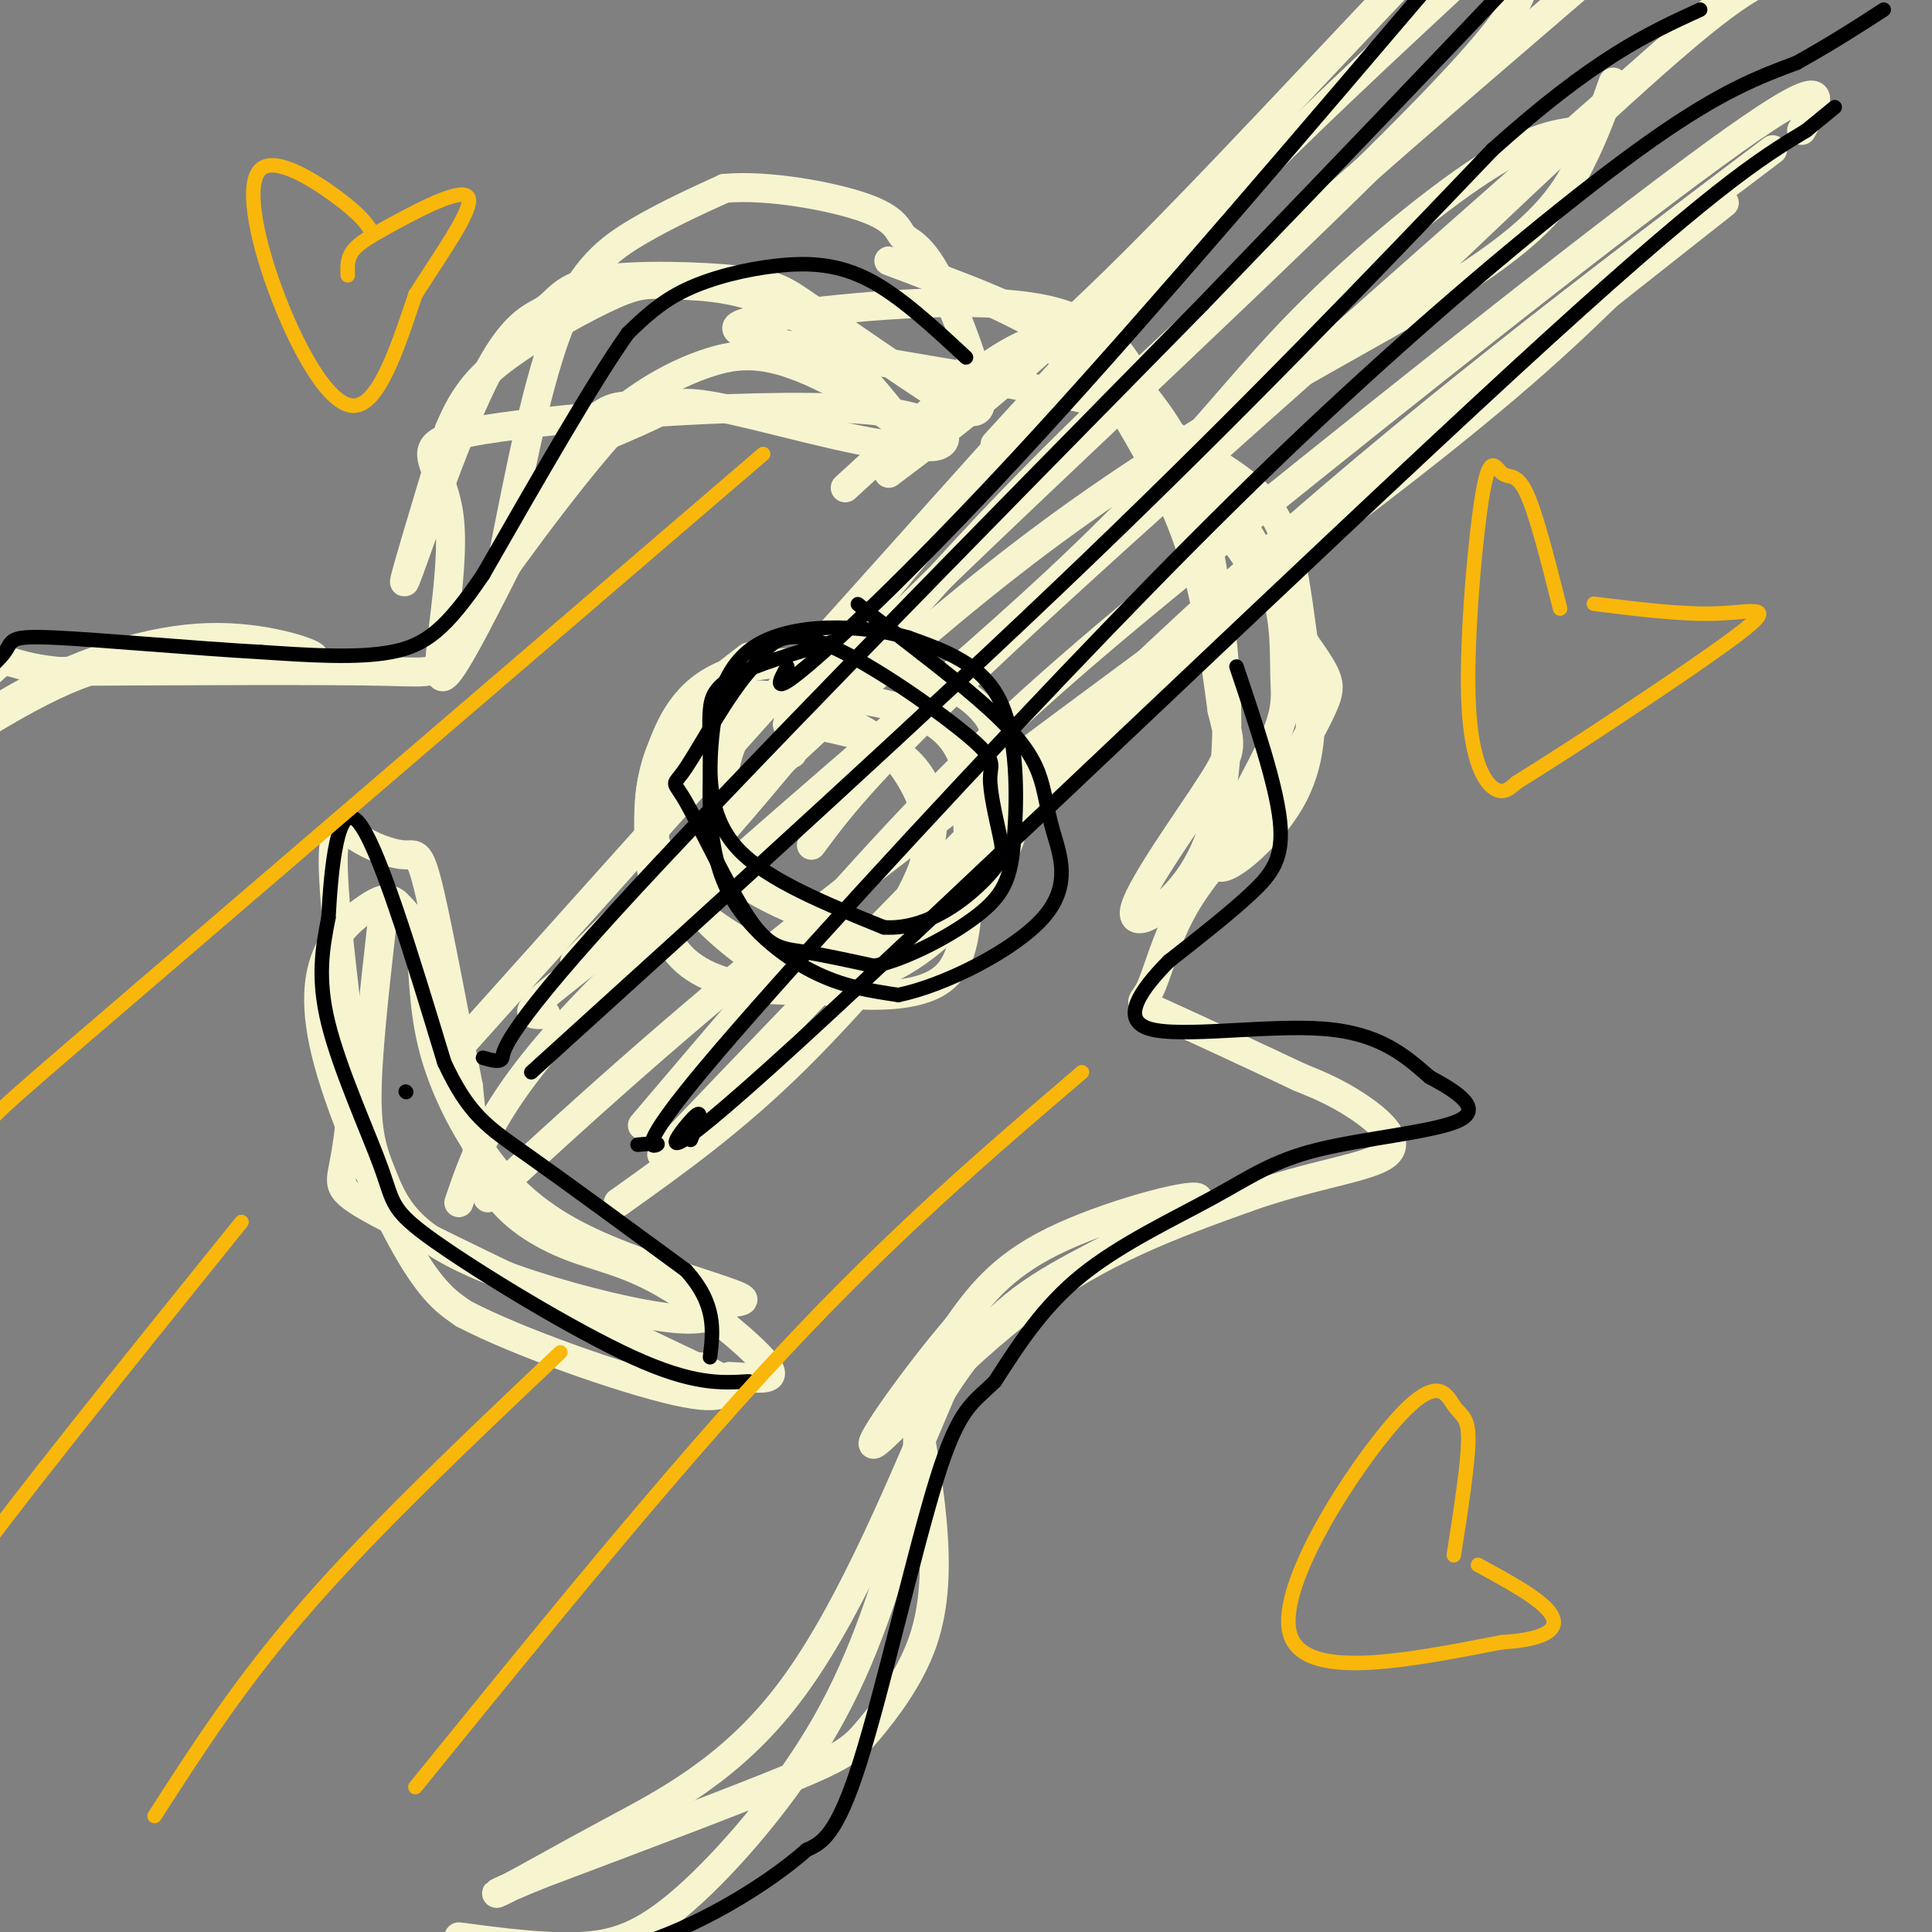 <svg viewBox='0 0 400 400' version='1.1' xmlns='http://www.w3.org/2000/svg' xmlns:xlink='http://www.w3.org/1999/xlink'><rect x="0" y="0" width="400" height="400" fill="#808080" stroke="none"/><g fill='none' stroke='rgb(247,245,208)' stroke-width='6' stroke-linecap='round' stroke-linejoin='round'><path d='M155,136c-7.287,5.579 -14.574,11.159 -18,19c-3.426,7.841 -2.989,17.945 -2,26c0.989,8.055 2.532,14.062 7,18c4.468,3.938 11.863,5.807 20,6c8.137,0.193 17.016,-1.288 25,-6c7.984,-4.712 15.073,-12.653 19,-19c3.927,-6.347 4.694,-11.099 4,-16c-0.694,-4.901 -2.847,-9.950 -5,-15'/><path d='M205,149c-2.954,-4.383 -7.839,-7.841 -18,-10c-10.161,-2.159 -25.596,-3.018 -35,0c-9.404,3.018 -12.775,9.913 -15,16c-2.225,6.087 -3.304,11.367 -2,17c1.304,5.633 4.991,11.618 10,17c5.009,5.382 11.339,10.160 17,13c5.661,2.840 10.651,3.741 16,4c5.349,0.259 11.055,-0.122 15,-2c3.945,-1.878 6.127,-5.251 7,-13c0.873,-7.749 0.436,-19.875 0,-32'/><path d='M200,159c-2.111,-7.685 -7.388,-10.896 -16,-13c-8.612,-2.104 -20.561,-3.099 -27,1c-6.439,4.099 -7.370,13.293 -8,20c-0.630,6.707 -0.958,10.927 4,15c4.958,4.073 15.204,7.998 21,10c5.796,2.002 7.142,2.080 9,1c1.858,-1.080 4.227,-3.320 6,-7c1.773,-3.680 2.949,-8.801 3,-13c0.051,-4.199 -1.025,-7.477 -3,-11c-1.975,-3.523 -4.850,-7.292 -9,-10c-4.150,-2.708 -9.575,-4.354 -15,-6'/><path d='M165,146c-4.867,-1.983 -9.534,-3.939 -15,1c-5.466,4.939 -11.732,16.775 -14,24c-2.268,7.225 -0.540,9.841 4,14c4.540,4.159 11.890,9.863 18,12c6.110,2.137 10.980,0.708 15,0c4.020,-0.708 7.191,-0.695 11,-5c3.809,-4.305 8.256,-12.928 9,-20c0.744,-7.072 -2.216,-12.592 -7,-16c-4.784,-3.408 -11.392,-4.704 -18,-6'/><path d='M168,150c-3.833,-1.000 -4.417,-0.500 -5,0'/><path d='M79,192c-1.492,13.272 -2.984,26.544 -3,35c-0.016,8.456 1.443,12.097 3,16c1.557,3.903 3.211,8.067 8,12c4.789,3.933 12.712,7.636 23,11c10.288,3.364 22.939,6.390 30,7c7.061,0.610 8.530,-1.195 10,-3'/><path d='M150,270c3.069,-0.581 5.740,-0.534 2,-2c-3.740,-1.466 -13.892,-4.445 -23,-8c-9.108,-3.555 -17.173,-7.685 -24,-15c-6.827,-7.315 -12.415,-17.816 -15,-27c-2.585,-9.184 -2.167,-17.053 -3,-22c-0.833,-4.947 -2.916,-6.974 -5,-9'/><path d='M82,187c-1.705,-1.489 -3.468,-0.711 -6,1c-2.532,1.711 -5.833,4.356 -8,9c-2.167,4.644 -3.199,11.289 0,23c3.199,11.711 10.628,28.489 16,38c5.372,9.511 8.686,11.756 12,14'/><path d='M96,272c11.156,5.867 33.044,13.533 44,16c10.956,2.467 10.978,-0.267 11,-3'/><path d='M151,285c4.527,0.018 10.346,1.563 8,-2c-2.346,-3.563 -12.856,-12.233 -21,-17c-8.144,-4.767 -13.924,-5.629 -20,-8c-6.076,-2.371 -12.450,-6.249 -16,-12c-3.550,-5.751 -4.275,-13.376 -5,-21'/><path d='M97,225c-2.399,-11.849 -5.897,-30.971 -8,-40c-2.103,-9.029 -2.811,-7.967 -5,-8c-2.189,-0.033 -5.859,-1.163 -9,-3c-3.141,-1.837 -5.755,-4.382 -6,3c-0.245,7.382 1.877,24.691 4,42'/><path d='M73,219c0.226,11.393 -1.208,18.875 -2,23c-0.792,4.125 -0.940,4.893 11,11c11.940,6.107 35.970,17.554 60,29'/><path d='M142,282c10.500,5.000 6.750,3.000 3,1'/><path d='M104,116c3.689,-18.778 7.378,-37.556 12,-49c4.622,-11.444 10.178,-15.556 16,-19c5.822,-3.444 11.911,-6.222 18,-9'/><path d='M150,39c8.936,-0.826 22.278,1.608 29,4c6.722,2.392 6.826,4.743 8,6c1.174,1.257 3.418,1.419 7,8c3.582,6.581 8.503,19.579 9,25c0.497,5.421 -3.429,3.263 -10,-1c-6.571,-4.263 -15.785,-10.632 -25,-17'/><path d='M168,64c-5.648,-3.903 -7.267,-5.159 -15,-6c-7.733,-0.841 -21.580,-1.267 -29,0c-7.420,1.267 -8.411,4.226 -11,6c-2.589,1.774 -6.774,2.362 -13,15c-6.226,12.638 -14.493,37.325 -16,41c-1.507,3.675 3.747,-13.663 9,-31'/><path d='M93,89c3.193,-7.726 6.676,-11.543 13,-16c6.324,-4.457 15.489,-9.556 21,-12c5.511,-2.444 7.368,-2.235 13,-2c5.632,0.235 15.038,0.496 24,6c8.962,5.504 17.481,16.252 26,27'/><path d='M190,92c6.813,2.453 10.846,-4.915 -9,-7c-19.846,-2.085 -63.569,1.113 -81,4c-17.431,2.887 -8.569,5.465 -7,18c1.569,12.535 -4.154,35.029 -1,33c3.154,-2.029 15.187,-28.580 23,-42c7.813,-13.420 11.407,-13.710 15,-14'/><path d='M130,84c5.364,-4.052 11.273,-7.184 17,-9c5.727,-1.816 11.272,-2.318 21,2c9.728,4.318 23.638,13.456 20,15c-3.638,1.544 -24.826,-4.508 -36,-7c-11.174,-2.492 -12.336,-1.426 -15,0c-2.664,1.426 -6.832,3.213 -11,5'/><path d='M126,90c-8.345,9.286 -23.708,30.000 -30,40c-6.292,10.000 -3.512,9.286 -16,9c-12.488,-0.286 -40.244,-0.143 -68,0'/><path d='M12,139c-12.421,-1.250 -9.474,-4.376 -15,1c-5.526,5.376 -19.526,19.255 -18,20c1.526,0.745 18.579,-11.644 32,-18c13.421,-6.356 23.211,-6.678 33,-7'/><path d='M44,135c10.703,-0.509 20.962,1.719 21,1c0.038,-0.719 -10.144,-4.386 -22,-4c-11.856,0.386 -25.388,4.825 -37,11c-11.612,6.175 -21.306,14.088 -31,22'/><path d='M95,401c8.839,1.167 17.679,2.333 25,2c7.321,-0.333 13.125,-2.167 22,-10c8.875,-7.833 20.821,-21.667 29,-36c8.179,-14.333 12.589,-29.167 17,-44'/><path d='M188,313c2.910,-11.763 1.684,-19.169 2,-18c0.316,1.169 2.173,10.913 3,20c0.827,9.087 0.624,17.518 -2,25c-2.624,7.482 -7.668,14.014 -11,18c-3.332,3.986 -4.952,5.424 -16,10c-11.048,4.576 -31.524,12.288 -52,20'/><path d='M112,388c-10.491,4.255 -10.719,4.893 -7,3c3.719,-1.893 11.386,-6.317 22,-12c10.614,-5.683 24.175,-12.624 36,-28c11.825,-15.376 21.912,-39.188 32,-63'/><path d='M195,288c9.362,-14.700 16.767,-19.951 28,-26c11.233,-6.049 26.293,-12.898 25,-14c-1.293,-1.102 -18.941,3.542 -30,9c-11.059,5.458 -15.530,11.729 -20,18'/><path d='M198,275c-8.310,9.679 -19.083,24.875 -17,24c2.083,-0.875 17.024,-17.821 32,-29c14.976,-11.179 29.988,-16.589 45,-22'/><path d='M258,248c13.738,-4.917 25.583,-6.208 29,-9c3.417,-2.792 -1.595,-7.083 -6,-10c-4.405,-2.917 -8.202,-4.458 -12,-6'/><path d='M269,223c-7.955,-3.777 -21.844,-10.219 -28,-13c-6.156,-2.781 -4.581,-1.903 -3,-5c1.581,-3.097 3.166,-10.171 7,-17c3.834,-6.829 9.917,-13.415 16,-20'/><path d='M261,168c5.381,-7.710 10.834,-16.984 13,-22c2.166,-5.016 1.045,-5.774 -6,-16c-7.045,-10.226 -20.013,-29.922 -30,-42c-9.987,-12.078 -16.994,-16.539 -24,-21'/><path d='M214,67c-12.090,-6.719 -30.314,-13.016 -30,-13c0.314,0.016 19.167,6.344 30,12c10.833,5.656 13.647,10.638 18,18c4.353,7.362 10.244,17.103 14,28c3.756,10.897 5.378,22.948 7,35'/><path d='M253,147c1.741,7.228 2.592,7.798 -2,15c-4.592,7.202 -14.628,21.035 -16,26c-1.372,4.965 5.921,1.063 11,-6c5.079,-7.063 7.944,-17.286 8,-32c0.056,-14.714 -2.698,-33.918 -6,-46c-3.302,-12.082 -7.151,-17.041 -11,-22'/><path d='M237,82c-3.673,-7.484 -7.355,-15.193 -21,-18c-13.645,-2.807 -37.252,-0.713 -51,1c-13.748,1.713 -17.636,3.044 -4,6c13.636,2.956 44.798,7.535 61,11c16.202,3.465 17.446,5.815 22,9c4.554,3.185 12.418,7.204 17,12c4.582,4.796 5.880,10.370 7,17c1.120,6.630 2.060,14.315 3,22'/><path d='M271,142c0.635,7.710 0.721,15.984 -4,24c-4.721,8.016 -14.250,15.774 -15,13c-0.750,-2.774 7.280,-16.078 11,-24c3.720,-7.922 3.129,-10.460 3,-15c-0.129,-4.540 0.202,-11.083 -2,-18c-2.202,-6.917 -6.939,-14.208 -13,-22c-6.061,-7.792 -13.446,-16.083 -20,-21c-6.554,-4.917 -12.277,-6.458 -18,-8'/><path d='M213,71c-9.333,3.667 -23.667,16.833 -38,30'/><path d='M94,218c0.000,0.000 139.000,-155.000 139,-155'/><path d='M233,63c18.667,-21.000 -4.167,4.000 -27,29'/><path d='M95,249c3.884,-11.474 7.767,-22.947 31,-46c23.233,-23.053 65.815,-57.684 92,-82c26.185,-24.316 35.973,-38.316 49,-52c13.027,-13.684 29.293,-27.053 40,-34c10.707,-6.947 15.853,-7.474 21,-8'/><path d='M119,199c33.185,-32.488 66.369,-64.976 99,-89c32.631,-24.024 64.708,-39.583 83,-51c18.292,-11.417 22.798,-18.690 26,-25c3.202,-6.310 5.101,-11.655 7,-17'/><path d='M113,210c-2.536,0.161 -5.071,0.321 0,-4c5.071,-4.321 17.750,-13.125 34,-31c16.250,-17.875 36.071,-44.821 69,-78c32.929,-33.179 78.964,-72.589 125,-112'/><path d='M101,248c21.644,-19.844 43.289,-39.689 77,-66c33.711,-26.311 79.489,-59.089 108,-81c28.511,-21.911 39.756,-32.956 51,-44'/><path d='M128,249c11.958,-8.518 23.917,-17.036 37,-30c13.083,-12.964 27.292,-30.375 46,-50c18.708,-19.625 41.917,-41.464 67,-63c25.083,-21.536 52.042,-42.768 79,-64'/><path d='M137,239c39.333,-41.167 78.667,-82.333 117,-117c38.333,-34.667 75.667,-62.833 113,-91'/><path d='M164,156c-1.533,-1.733 -3.067,-3.467 24,-30c27.067,-26.533 82.733,-77.867 108,-104c25.267,-26.133 20.133,-27.067 15,-28'/><path d='M163,147c25.000,-30.500 50.000,-61.000 73,-86c23.000,-25.000 44.000,-44.500 65,-64'/><path d='M184,98c13.978,-10.511 27.956,-21.022 51,-44c23.044,-22.978 55.156,-58.422 71,-74c15.844,-15.578 15.422,-11.289 15,-7'/><path d='M133,233c20.786,-24.488 41.571,-48.976 60,-68c18.429,-19.024 34.500,-32.583 66,-58c31.500,-25.417 78.429,-62.690 100,-78c21.571,-15.310 17.786,-8.655 14,-2'/><path d='M168,175c6.167,-8.333 12.333,-16.667 44,-46c31.667,-29.333 88.833,-79.667 146,-130'/><path d='M286,66c25.833,-24.667 51.667,-49.333 66,-61c14.333,-11.667 17.167,-10.333 20,-9'/></g>
<g fill='none' stroke='rgb(0,0,0)' stroke-width='3' stroke-linecap='round' stroke-linejoin='round'><path d='M200,74c-6.798,-6.327 -13.595,-12.655 -20,-16c-6.405,-3.345 -12.417,-3.708 -19,-3c-6.583,0.708 -13.738,2.488 -19,5c-5.262,2.512 -8.631,5.756 -12,9'/><path d='M130,69c-7.000,9.833 -18.500,29.917 -30,50'/><path d='M100,119c-7.689,11.333 -11.911,14.667 -19,16c-7.089,1.333 -17.044,0.667 -27,0'/><path d='M54,135c-13.440,-0.738 -33.542,-2.583 -43,-3c-9.458,-0.417 -8.274,0.595 -10,3c-1.726,2.405 -6.363,6.202 -11,10'/><path d='M-10,145c-2.833,4.167 -4.417,9.583 -6,15'/><path d='M256,138c4.089,12.156 8.178,24.311 9,32c0.822,7.689 -1.622,10.911 -6,15c-4.378,4.089 -10.689,9.044 -17,14'/><path d='M242,199c-5.417,5.452 -10.458,12.083 -4,14c6.458,1.917 24.417,-0.881 36,0c11.583,0.881 16.792,5.440 22,10'/><path d='M296,223c6.265,3.334 10.927,6.670 6,9c-4.927,2.330 -19.444,3.656 -29,6c-9.556,2.344 -14.150,5.708 -22,10c-7.850,4.292 -18.957,9.512 -27,16c-8.043,6.488 -13.021,14.244 -18,22'/><path d='M206,286c-4.679,4.631 -7.375,5.208 -12,20c-4.625,14.792 -11.179,43.798 -16,59c-4.821,15.202 -7.911,16.601 -11,18'/><path d='M167,383c-8.111,7.200 -22.889,16.200 -36,20c-13.111,3.800 -24.556,2.400 -36,1'/><path d='M155,286c-5.746,0.354 -11.493,0.708 -24,-5c-12.507,-5.708 -31.775,-17.478 -41,-24c-9.225,-6.522 -8.407,-7.794 -11,-15c-2.593,-7.206 -8.598,-20.344 -11,-30c-2.402,-9.656 -1.201,-15.828 0,-22'/><path d='M68,190c0.533,-10.089 1.867,-24.311 6,-20c4.133,4.311 11.067,27.156 18,50'/><path d='M92,220c5.111,10.933 8.889,13.267 17,19c8.111,5.733 20.556,14.867 33,24'/><path d='M142,263c6.333,7.000 5.667,12.500 5,18'/><path d='M84,226c0.000,0.000 0.100,0.100 0.1,0.1'/><path d='M172,133c-7.887,2.343 -15.774,4.686 -20,7c-4.226,2.314 -4.793,4.600 -5,7c-0.207,2.400 -0.056,4.915 0,10c0.056,5.085 0.016,12.738 6,19c5.984,6.262 17.992,11.131 30,16'/><path d='M183,192c9.173,0.578 17.107,-5.978 21,-10c3.893,-4.022 3.745,-5.509 3,-9c-0.745,-3.491 -2.086,-8.987 -2,-12c0.086,-3.013 1.600,-3.542 -5,-9c-6.600,-5.458 -21.314,-15.845 -30,-19c-8.686,-3.155 -11.343,0.923 -14,5'/><path d='M156,138c-5.160,5.468 -11.059,16.636 -14,21c-2.941,4.364 -2.922,1.922 0,7c2.922,5.078 8.748,17.675 13,24c4.252,6.325 6.929,6.379 11,7c4.071,0.621 9.535,1.811 15,3'/><path d='M181,200c6.892,-1.463 16.620,-6.619 22,-11c5.380,-4.381 6.410,-7.987 7,-16c0.590,-8.013 0.740,-20.432 -3,-28c-3.740,-7.568 -11.370,-10.284 -19,-13'/><path d='M188,132c-9.633,-2.794 -24.217,-3.279 -32,2c-7.783,5.279 -8.767,16.322 -9,26c-0.233,9.678 0.283,17.990 4,25c3.717,7.010 10.633,12.717 17,16c6.367,3.283 12.183,4.141 18,5'/><path d='M186,206c9.431,-1.915 24.008,-9.201 30,-16c5.992,-6.799 3.400,-13.111 2,-18c-1.400,-4.889 -1.608,-8.355 -3,-12c-1.392,-3.645 -3.969,-7.470 -10,-13c-6.031,-5.530 -15.515,-12.765 -25,-20'/><path d='M180,127c-4.167,-3.333 -2.083,-1.667 0,0'/><path d='M100,219c1.844,0.533 3.689,1.067 4,0c0.311,-1.067 -0.911,-3.733 23,-30c23.911,-26.267 72.956,-76.133 122,-126'/><path d='M249,63c31.667,-32.833 49.833,-51.917 68,-71'/><path d='M110,222c40.917,-37.083 81.833,-74.167 115,-106c33.167,-31.833 58.583,-58.417 84,-85'/><path d='M309,31c21.167,-19.000 32.083,-24.000 43,-29'/><path d='M132,237c2.374,-0.209 4.749,-0.419 4,0c-0.749,0.419 -4.621,1.466 10,-16c14.621,-17.466 47.733,-53.444 74,-81c26.267,-27.556 45.687,-46.688 66,-65c20.313,-18.312 41.518,-35.803 56,-46c14.482,-10.197 22.241,-13.098 30,-16'/><path d='M372,13c8.000,-4.500 13.000,-7.750 18,-11'/><path d='M143,236c1.554,-3.720 3.107,-7.440 0,-4c-3.107,3.440 -10.875,14.042 22,-16c32.875,-30.042 106.393,-100.726 148,-139c41.607,-38.274 51.304,-44.137 61,-50'/><path d='M374,27c10.167,-8.333 5.083,-4.167 0,0'/><path d='M163,138c-1.733,3.133 -3.467,6.267 4,0c7.467,-6.267 24.133,-21.933 48,-48c23.867,-26.067 54.933,-62.533 86,-99'/></g>
<g fill='none' stroke='rgb(249,183,11)' stroke-width='3' stroke-linecap='round' stroke-linejoin='round'><path d='M158,94c-53.756,46.133 -107.511,92.267 -134,115c-26.489,22.733 -25.711,22.067 -28,26c-2.289,3.933 -7.644,12.467 -13,21'/><path d='M-17,256c-2.167,3.500 -1.083,1.750 0,0'/><path d='M50,253c-23.917,29.667 -47.833,59.333 -59,75c-11.167,15.667 -9.583,17.333 -8,19'/><path d='M116,280c-19.000,18.000 -38.000,36.000 -52,52c-14.000,16.000 -23.000,30.000 -32,44'/><path d='M224,222c-19.500,16.667 -39.000,33.333 -62,58c-23.000,24.667 -49.500,57.333 -76,90'/><path d='M301,322c1.490,-9.608 2.979,-19.215 3,-24c0.021,-4.785 -1.427,-4.746 -3,-7c-1.573,-2.254 -3.270,-6.799 -12,3c-8.730,9.799 -24.494,33.943 -22,44c2.494,10.057 23.247,6.029 44,2'/><path d='M311,340c9.733,-0.578 12.067,-3.022 10,-6c-2.067,-2.978 -8.533,-6.489 -15,-10'/><path d='M323,126c-2.481,-9.869 -4.962,-19.738 -7,-24c-2.038,-4.262 -3.635,-2.915 -5,-4c-1.365,-1.085 -2.500,-4.600 -4,4c-1.500,8.600 -3.365,29.315 -3,42c0.365,12.685 2.962,17.338 5,19c2.038,1.662 3.519,0.331 5,-1'/><path d='M314,162c10.821,-6.667 35.375,-22.833 45,-30c9.625,-7.167 4.321,-5.333 -3,-5c-7.321,0.333 -16.661,-0.833 -26,-2'/><path d='M77,48c-1.163,-1.750 -2.325,-3.499 -7,-7c-4.675,-3.501 -12.861,-8.753 -16,-6c-3.139,2.753 -1.230,13.510 3,25c4.230,11.490 10.780,23.711 16,24c5.220,0.289 9.110,-11.356 13,-23'/><path d='M86,61c5.271,-8.311 11.949,-17.589 11,-20c-0.949,-2.411 -9.525,2.043 -15,5c-5.475,2.957 -7.850,4.416 -9,6c-1.150,1.584 -1.075,3.292 -1,5'/></g>
</svg>